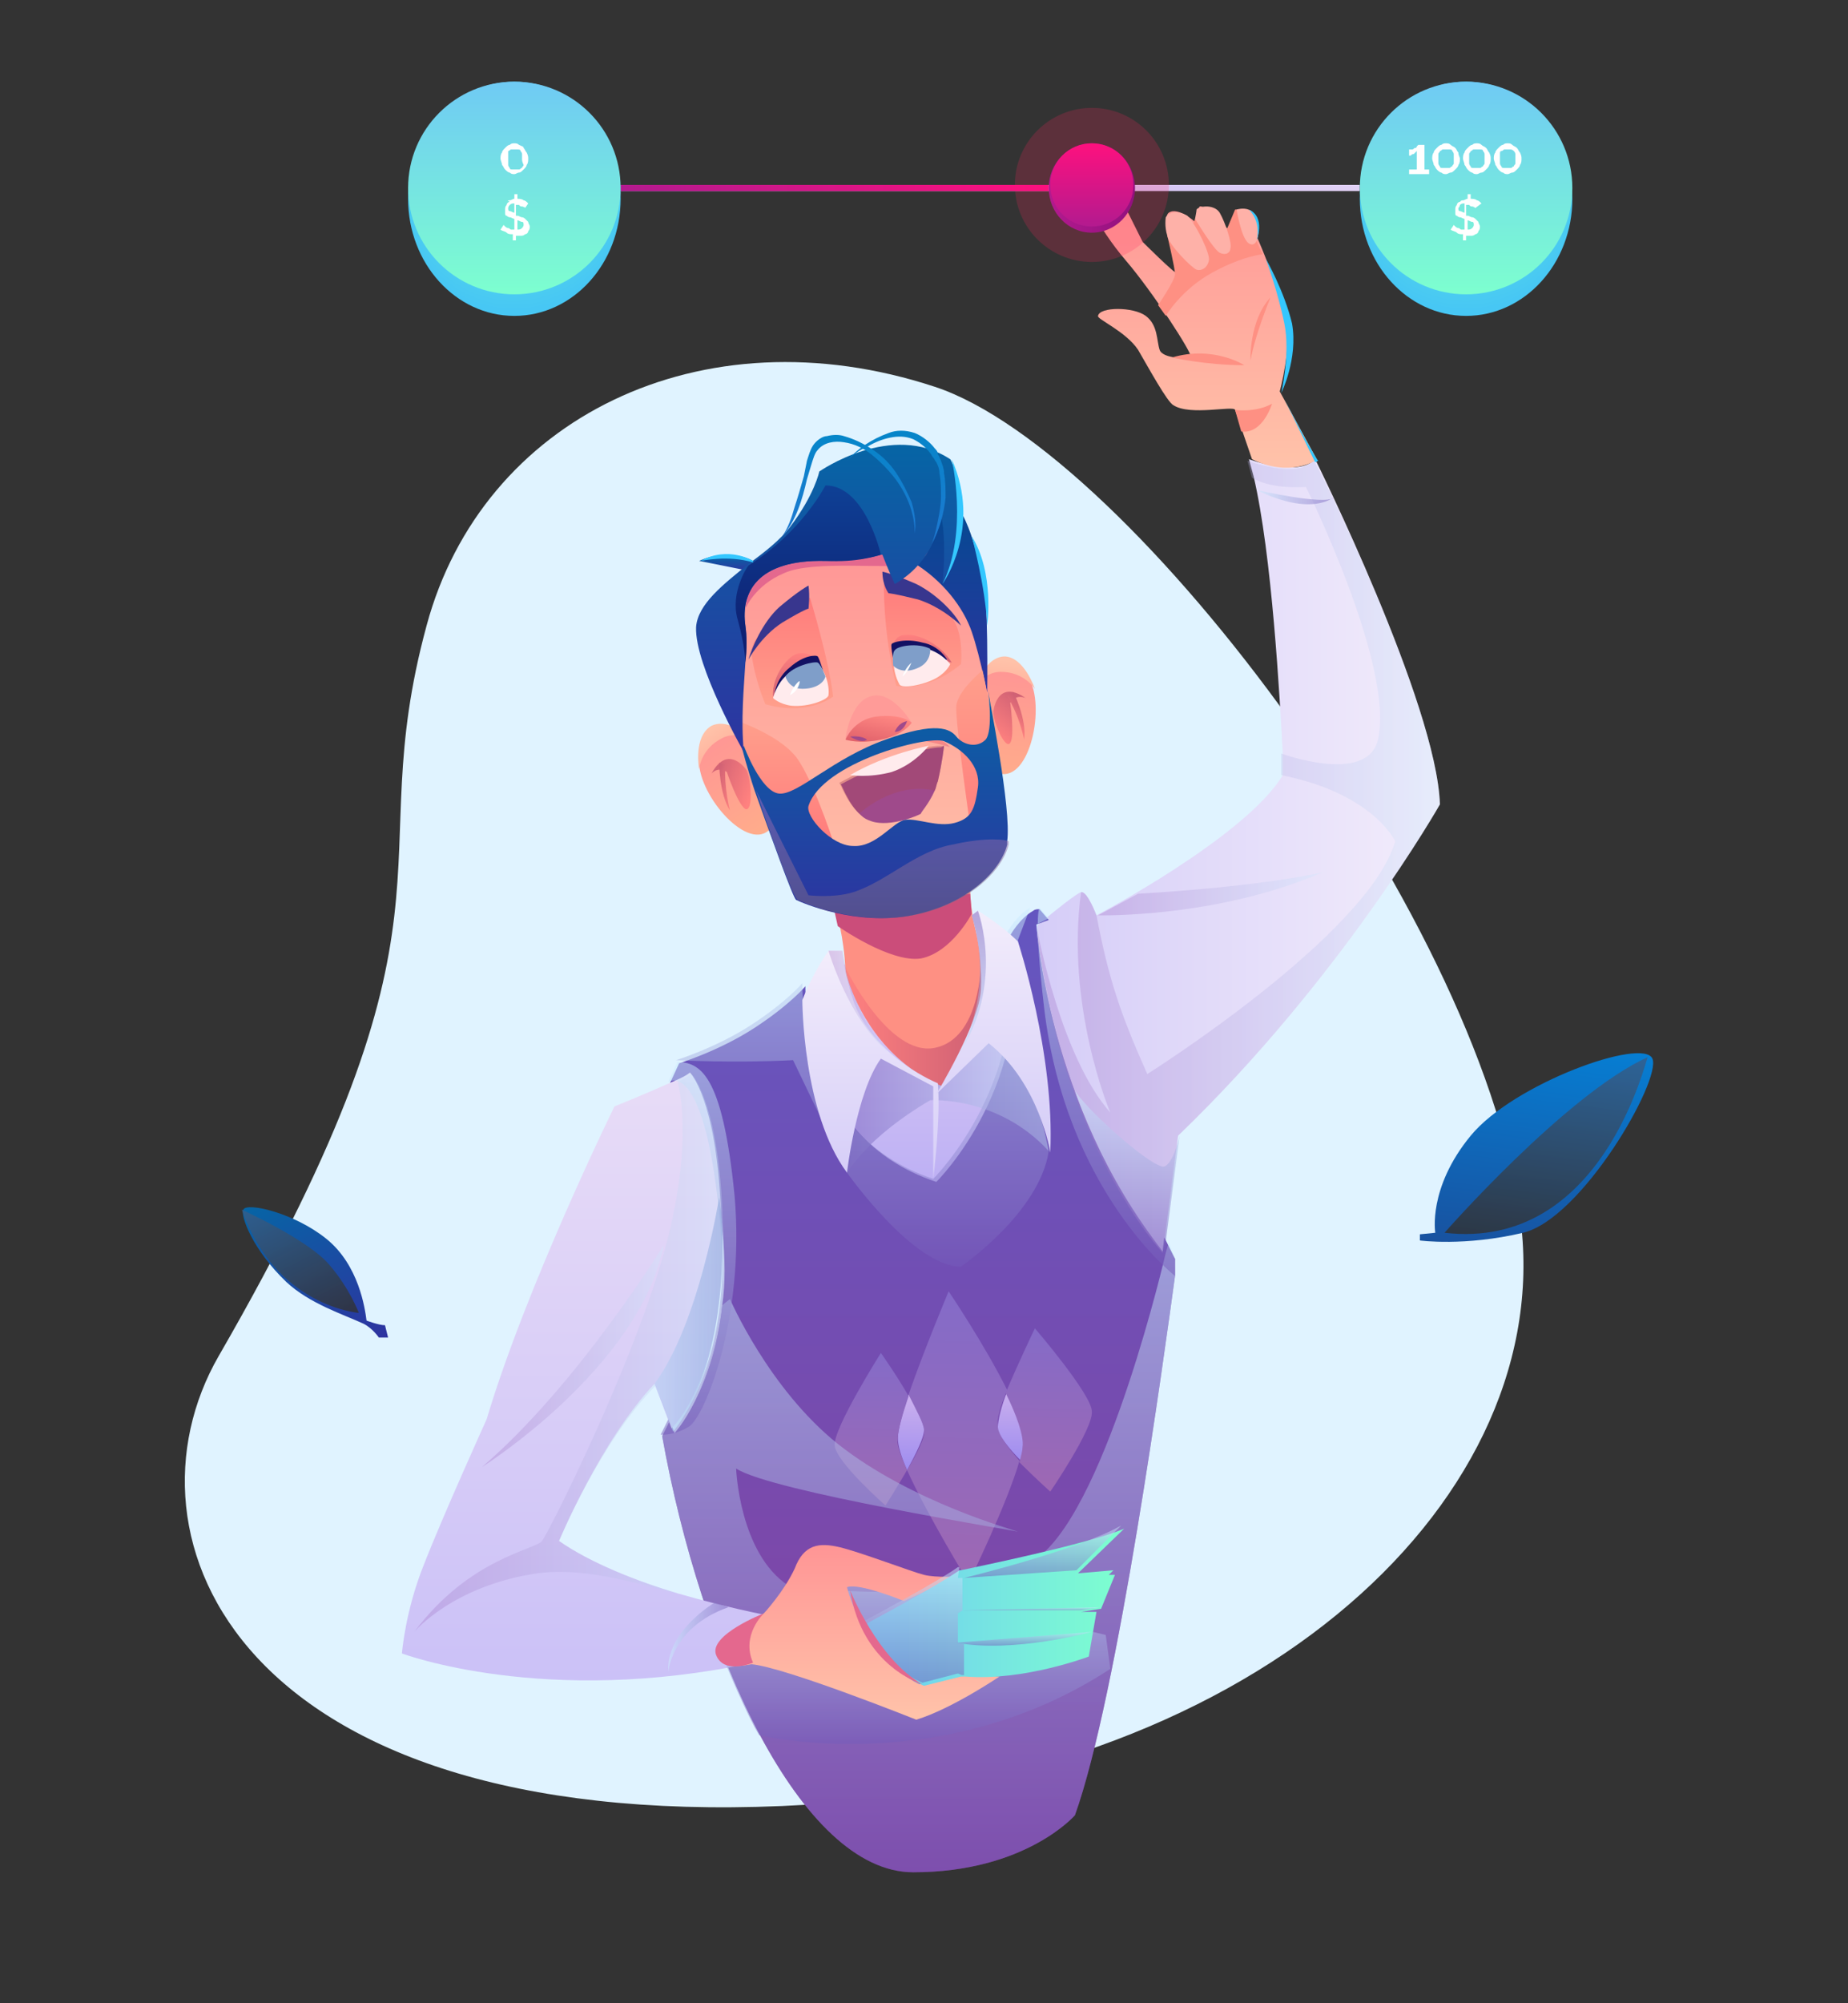 <?xml version="1.0" encoding="utf-8"?>
<!-- Generator: Adobe Illustrator 24.1.2, SVG Export Plug-In . SVG Version: 6.00 Build 0)  -->
<svg version="1.1" id="Слой_1" xmlns="http://www.w3.org/2000/svg" xmlns:xlink="http://www.w3.org/1999/xlink" x="0px" y="0px"
	 viewBox="0 0 120 130" style="enable-background:new 0 0 120 130;" xml:space="preserve">
<rect x="0" y="0" width="120" height="130" fill="#333333" stroke="none"/>
<style type="text/css">
	.st0{fill:#E0F3FF;}
	.st1{fill:url(#SVGID_1_);}
	.st2{fill:url(#SVGID_2_);}
	.st3{fill:url(#SVGID_3_);}
	.st4{fill:url(#SVGID_4_);}
	.st5{fill:url(#SVGID_5_);}
	.st6{fill:url(#SVGID_6_);}
	.st7{fill:url(#SVGID_7_);}
	.st8{fill:url(#SVGID_8_);}
	.st9{opacity:0.82;fill:url(#SVGID_9_);enable-background:new    ;}
	.st10{fill:url(#SVGID_10_);}
	.st11{opacity:0.82;fill:url(#SVGID_11_);enable-background:new    ;}
	.st12{fill:url(#SVGID_12_);}
	.st13{fill:url(#SVGID_13_);}
	.st14{fill:url(#SVGID_14_);}
	.st15{fill:url(#SVGID_15_);}
	.st16{fill:#FE9083;}
	.st17{fill:url(#SVGID_16_);}
	.st18{fill:url(#SVGID_17_);}
	.st19{fill:url(#SVGID_18_);}
	.st20{fill:url(#SVGID_19_);}
	.st21{fill:url(#SVGID_20_);}
	.st22{fill:url(#SVGID_21_);}
	.st23{fill:url(#SVGID_22_);}
	.st24{fill:url(#SVGID_23_);}
	.st25{opacity:0.5;fill:url(#SVGID_24_);enable-background:new    ;}
	.st26{fill:url(#SVGID_25_);}
	.st27{fill:url(#SVGID_26_);}
	.st28{fill:url(#SVGID_27_);}
	.st29{fill:url(#SVGID_28_);}
	.st30{fill:url(#SVGID_29_);}
	.st31{fill:#38368E;}
	.st32{fill:url(#SVGID_30_);}
	.st33{fill:url(#SVGID_31_);}
	.st34{fill:#131163;}
	.st35{fill:url(#SVGID_32_);}
	.st36{fill:#FFEBED;}
	.st37{fill:url(#SVGID_33_);}
	.st38{fill:#7F9EC9;}
	.st39{fill:#CB4D7A;}
	.st40{fill:#E4688E;}
	.st41{fill:#FF9B98;}
	.st42{fill:url(#SVGID_34_);}
	.st43{fill:#9F4A8B;}
	.st44{fill:url(#SVGID_35_);}
	.st45{opacity:0.39;fill:#A8485B;enable-background:new    ;}
	.st46{fill:url(#SVGID_36_);}
	.st47{opacity:0.5;fill:url(#SVGID_37_);enable-background:new    ;}
	.st48{opacity:0.5;fill:url(#SVGID_38_);enable-background:new    ;}
	.st49{opacity:0.5;fill:url(#SVGID_39_);enable-background:new    ;}
	.st50{fill:url(#SVGID_40_);}
	.st51{fill:url(#SVGID_41_);}
	.st52{opacity:0.5;fill:url(#SVGID_42_);enable-background:new    ;}
	.st53{fill:url(#SVGID_43_);}
	.st54{fill:url(#SVGID_44_);}
	.st55{opacity:0.5;fill:url(#SVGID_45_);enable-background:new    ;}
	.st56{opacity:0.5;fill:url(#SVGID_46_);enable-background:new    ;}
	.st57{fill:url(#SVGID_47_);}
	.st58{fill:url(#SVGID_48_);}
	.st59{opacity:0.5;fill:url(#SVGID_49_);enable-background:new    ;}
	.st60{opacity:0.5;fill:url(#SVGID_50_);enable-background:new    ;}
	.st61{opacity:0.5;fill:url(#SVGID_51_);enable-background:new    ;}
	.st62{opacity:0.5;fill:url(#SVGID_52_);enable-background:new    ;}
	.st63{opacity:0.5;fill:url(#SVGID_53_);enable-background:new    ;}
	.st64{opacity:0.3;fill:url(#SVGID_54_);enable-background:new    ;}
	.st65{opacity:0.3;fill:url(#SVGID_55_);enable-background:new    ;}
	.st66{opacity:0.3;fill:url(#SVGID_56_);enable-background:new    ;}
	.st67{opacity:0.3;fill:url(#SVGID_57_);enable-background:new    ;}
	.st68{opacity:0.5;fill:url(#SVGID_58_);enable-background:new    ;}
	.st69{opacity:0.5;fill:url(#SVGID_59_);enable-background:new    ;}
	.st70{opacity:0.3;fill:url(#SVGID_60_);enable-background:new    ;}
	.st71{opacity:0.5;fill:url(#SVGID_61_);enable-background:new    ;}
	.st72{fill:#FEB1A8;}
	.st73{fill:url(#SVGID_62_);}
	.st74{opacity:0.2;fill:#FF275E;enable-background:new    ;}
	.st75{fill:url(#SVGID_63_);}
	.st76{fill:url(#SVGID_64_);}
	.st77{fill:url(#SVGID_65_);}
	.st78{fill:url(#SVGID_66_);}
	.st79{fill:url(#SVGID_67_);}
	.st80{fill:#FFFFFF;}
	.st81{fill:url(#SVGID_68_);}
	.st82{fill:url(#SVGID_69_);}
	.st83{fill:url(#SVGID_70_);}
	.st84{fill:url(#SVGID_71_);}
	.st85{fill:#34C7FF;}
	.st86{opacity:0.5;fill:url(#SVGID_72_);enable-background:new    ;}
</style>
<g>
	<g>
		<g>
			<path class="st0" d="M27.7,40.6c3.6-13.4,17.8-20.5,33-15.5c12.8,4.2,36.1,35.4,38.1,54.6c1.9,18.2-17.9,36.2-48,37.5
				C15.5,118.7,7.4,99.8,14.2,88C31,58.9,23.3,56.8,27.7,40.6z"/>
		</g>
		
			<linearGradient id="SVGID_1_" gradientUnits="userSpaceOnUse" x1="47.15" y1="94.893" x2="47.15" y2="95.957" gradientTransform="matrix(1 0 0 -1 0 132)">
			<stop  offset="0" style="stop-color:#2E33A0"/>
			<stop  offset="1" style="stop-color:#0665A5"/>
		</linearGradient>
		<path class="st1" d="M48.9,36.4c0,0-1.5-0.9-3.5,0l3.5,0.7V36.4z"/>
		
			<linearGradient id="SVGID_2_" gradientUnits="userSpaceOnUse" x1="60.617" y1="53.251" x2="60.617" y2="71.329" gradientTransform="matrix(1 0 0 -1 0 132)">
			<stop  offset="0" style="stop-color:#B9ACF4"/>
			<stop  offset="1" style="stop-color:#E1D1F5"/>
		</linearGradient>
		<path class="st2" d="M54.2,70.5c0,0,2.9,8.3,7.2,8.2c4.3-0.1,5.9-10.1,5.9-10.1l-1.9-7.4l-1.7-0.6l-9.3,2.1
			C54.4,62.8,53.5,64.4,54.2,70.5z"/>
		<g>
			
				<linearGradient id="SVGID_3_" gradientUnits="userSpaceOnUse" x1="458.86" y1="33.703" x2="458.86" y2="40.388" gradientTransform="matrix(-1.204 -0.142 0.128 -1.085 612.868 152.134)">
				<stop  offset="1.598750e-02" style="stop-color:#FFAC8B"/>
				<stop  offset="1" style="stop-color:#FF9595"/>
			</linearGradient>
			<path class="st3" d="M63.5,43.9c0,0,1.9-2.3,3.3,0.1c1.1,1.8,0.1,6.7-1.9,6.2C63.1,49.8,62.4,45.6,63.5,43.9z"/>
			
				<linearGradient id="SVGID_4_" gradientUnits="userSpaceOnUse" x1="459.303" y1="36.218" x2="457.635" y2="38.262" gradientTransform="matrix(-1.204 -0.142 0.128 -1.085 612.868 152.134)">
				<stop  offset="0" style="stop-color:#FF817F"/>
				<stop  offset="1" style="stop-color:#CF6074"/>
			</linearGradient>
			<path class="st4" d="M64.5,46.2c0,0,0.2-2.2,2.1-0.9c0,0-0.6-0.3-1,0.3c0,0,0.3,2.2,0,2.6C65.3,48.7,64.5,46.9,64.5,46.2z"/>
			
				<linearGradient id="SVGID_5_" gradientUnits="userSpaceOnUse" x1="458.931" y1="37.833" x2="458.931" y2="40.66" gradientTransform="matrix(-1.204 -0.142 0.128 -1.085 612.868 152.134)">
				<stop  offset="0" style="stop-color:#FFA795"/>
				<stop  offset="0.984" style="stop-color:#FFC2A9"/>
			</linearGradient>
			<path class="st5" d="M67.2,44.7c0,0-0.7-1.1-2.2-1.1c-1.6,0-1.9,1.9-1.9,1.9s0.5-2.8,2.1-2.9C66.5,42.6,67.2,44.7,67.2,44.7z"/>
			
				<linearGradient id="SVGID_6_" gradientUnits="userSpaceOnUse" x1="-153.959" y1="58.146" x2="-155.006" y2="59.428" gradientTransform="matrix(-0.995 -0.101 0.101 -0.995 -93.498 89.364)">
				<stop  offset="0" style="stop-color:#FF817F"/>
				<stop  offset="1" style="stop-color:#CF6074"/>
			</linearGradient>
			<path class="st6" d="M65.8,44.9c0,0,0.9,1.8,0.7,3.1c0,0-0.3-1.6-1.1-2.8L65.8,44.9z"/>
		</g>
		
			<linearGradient id="SVGID_7_" gradientUnits="userSpaceOnUse" x1="59.806" y1="87.078" x2="59.806" y2="100.244" gradientTransform="matrix(1 0 0 -1 0 132)">
			<stop  offset="0" style="stop-color:#2E33A0"/>
			<stop  offset="1" style="stop-color:#004C90"/>
		</linearGradient>
		<path class="st7" d="M64.1,44.9c0,0,0.1-6.4-0.3-7.6c-0.4-1.2-1-5.1-3.1-5.5c-2.2-0.4-5.2,2.9-5.2,2.9v0.5L64.1,44.9z"/>
		<g>
			
				<linearGradient id="SVGID_8_" gradientUnits="userSpaceOnUse" x1="-174.704" y1="37.992" x2="-174.704" y2="49.614" gradientTransform="matrix(0.893 -0.45 -0.45 -0.893 196.098 43.04)">
				<stop  offset="0" style="stop-color:#2E33A0"/>
				<stop  offset="1" style="stop-color:#0665A5"/>
			</linearGradient>
			<path class="st8" d="M24.6,86.8c0,0-0.4-0.6-1-0.9c-1.3-0.6-3.5-1.3-5-2.7c-2.2-2.1-3-4.3-2.8-4.7c0.2-0.5,3.3,0.2,5.4,1.9
				c2.1,1.7,2.5,4.5,2.6,5.3c0,0,0.8,0.3,1.2,0.3l0.2,0.8L24.6,86.8z"/>
			
				<linearGradient id="SVGID_9_" gradientUnits="userSpaceOnUse" x1="-175.202" y1="40.215" x2="-175.202" y2="49.577" gradientTransform="matrix(0.893 -0.45 -0.45 -0.893 196.098 43.04)">
				<stop  offset="0" style="stop-color:#313131"/>
				<stop  offset="1" style="stop-color:#365E8B"/>
			</linearGradient>
			<path class="st9" d="M15.7,78.5c0,0,4.4,2,5.7,3.6c1.3,1.5,1.9,3.1,1.9,3.1S17.9,84.8,15.7,78.5z"/>
		</g>
		<g>
			
				<linearGradient id="SVGID_10_" gradientUnits="userSpaceOnUse" x1="249.571" y1="-20.937" x2="249.571" y2="-7.037" gradientTransform="matrix(0.992 0.127 0.127 -0.992 -145.978 28.823)">
				<stop  offset="0" style="stop-color:#1852A0"/>
				<stop  offset="1" style="stop-color:#067ED3"/>
			</linearGradient>
			<path class="st10" d="M92.2,80.5c0,0,2.9,0.4,6.7-0.5c3.8-0.9,9-9.9,8.4-11.3s-9,1.6-11.8,5S93.2,80,93.2,80l-1,0.1L92.2,80.5z"
				/>
			
				<linearGradient id="SVGID_11_" gradientUnits="userSpaceOnUse" x1="250.154" y1="-20.269" x2="250.154" y2="-7.282" gradientTransform="matrix(0.992 0.127 0.127 -0.992 -145.978 28.823)">
				<stop  offset="0" style="stop-color:#313131"/>
				<stop  offset="1" style="stop-color:#365E8B"/>
			</linearGradient>
			<path class="st11" d="M93.8,80c0,0,7.9-9,13.2-11.4C106.9,68.6,104.1,81.2,93.8,80z"/>
		</g>
		<g>
			
				<linearGradient id="SVGID_12_" gradientUnits="userSpaceOnUse" x1="439.121" y1="43.222" x2="439.121" y2="49.906" gradientTransform="matrix(1.008 -0.673 -0.607 -0.909 -366.493 388.668)">
				<stop  offset="1.598750e-02" style="stop-color:#FFAC8B"/>
				<stop  offset="1" style="stop-color:#FF9595"/>
			</linearGradient>
			<path class="st12" d="M48.3,47.6c0,0-2.7-1.2-2.9,1.6c-0.2,2.2,3,6,4.5,4.7C51.3,52.6,50.1,48.6,48.3,47.6z"/>
			
				<linearGradient id="SVGID_13_" gradientUnits="userSpaceOnUse" x1="439.558" y1="45.71" x2="437.889" y2="47.755" gradientTransform="matrix(1.008 -0.673 -0.607 -0.909 -366.493 388.668)">
				<stop  offset="0" style="stop-color:#FF817F"/>
				<stop  offset="1" style="stop-color:#CF6074"/>
			</linearGradient>
			<path class="st13" d="M48.5,50c0,0-1.2-1.8-2.3,0.2c0,0,0.4-0.5,1-0.1c0,0,0.7,2.1,1.2,2.4C48.9,52.7,48.8,50.7,48.5,50z"/>
			
				<linearGradient id="SVGID_14_" gradientUnits="userSpaceOnUse" x1="439.27" y1="47.353" x2="439.27" y2="50.179" gradientTransform="matrix(1.008 -0.673 -0.607 -0.909 -366.493 388.668)">
				<stop  offset="0" style="stop-color:#FFA795"/>
				<stop  offset="0.984" style="stop-color:#FFC2A9"/>
			</linearGradient>
			<path class="st14" d="M45.4,49.9c0,0,0.1-1.3,1.5-2s2.5,0.8,2.5,0.8s-1.7-2.3-3.2-1.6C45,47.8,45.4,49.9,45.4,49.9z"/>
			
				<linearGradient id="SVGID_15_" gradientUnits="userSpaceOnUse" x1="-178.477" y1="68.237" x2="-179.523" y2="69.519" gradientTransform="matrix(0.841 -0.541 -0.541 -0.841 234.906 12.099)">
				<stop  offset="0" style="stop-color:#FF817F"/>
				<stop  offset="1" style="stop-color:#CF6074"/>
			</linearGradient>
			<path class="st15" d="M46.7,49.5c0,0,0,2,0.7,3.1c0,0-0.4-1.5-0.3-3L46.7,49.5z"/>
		</g>
		<path class="st16" d="M64.1,63.6c0,4.3-2.9,6.9-2.9,6.9c-4-1.7-5.6-5.3-6.1-6.8c-0.2-0.5-0.2-0.7-0.2-0.7
			c-0.1-2.3-0.6-3.8-0.6-3.8l8.7-2c-0.1,2.9,1.1,5.3,1.1,5.3C64.1,62.9,64.1,63.2,64.1,63.6z"/>
		
			<linearGradient id="SVGID_16_" gradientUnits="userSpaceOnUse" x1="56.303" y1="72.612" x2="56.303" y2="96.866" gradientTransform="matrix(1 0 0 -1 0 132)">
			<stop  offset="1.598750e-02" style="stop-color:#FFC2A9"/>
			<stop  offset="1" style="stop-color:#FF9595"/>
		</linearGradient>
		<path class="st17" d="M52,35.5c-4.7,1.3-4.8,7.6-4.5,10s3.1,11.2,4.5,12.7s5.3,1.3,7.2,0.9c1.9-0.5,5.6-2.8,5.9-4.1
			c0.5-2.2-0.9-10.8-2-14C62,37.8,57.7,34,52,35.5z"/>
		
			<linearGradient id="SVGID_17_" gradientUnits="userSpaceOnUse" x1="67.347" y1="76.45" x2="93.547" y2="76.45" gradientTransform="matrix(1 0 0 -1 0 132)">
			<stop  offset="0" style="stop-color:#D5CDF8"/>
			<stop  offset="1" style="stop-color:#F3EDFB"/>
		</linearGradient>
		<path class="st18" d="M93.5,52.2c0,0-6.4,11.3-17,21.5l-1,7.6c0,0-6.5-6.9-8.2-21.2l0,0c0,0,2.5-2.1,2.9-2.2c0.4-0.1,1,1.5,1,1.5
			s9.7-5.1,12.1-9.1v-0.5v-0.3v-0.6c-0.2-3.6-0.7-12.9-1.9-18l0,0c-0.1-0.4-0.2-0.7-0.3-1.1c0,0,3.2,1.2,4.3,0
			C85.4,29.8,93.3,45.7,93.5,52.2z"/>
		
			<linearGradient id="SVGID_18_" gradientUnits="userSpaceOnUse" x1="59.65" y1="10.585" x2="59.65" y2="73.184" gradientTransform="matrix(1 0 0 -1 0 132)">
			<stop  offset="0" style="stop-color:#8642A0"/>
			<stop  offset="1" style="stop-color:#6456C0"/>
		</linearGradient>
		<path class="st19" d="M76.3,81.7v0.2V82v0.3v0.2v0.3c-0.7,5.1-3.7,27.2-6.5,35c0,0-3.2,3.7-10.5,3.7S45.5,107.2,43,93.2l0.5-1
			l0.3,0.8c0,0,2.5-2.7,3.1-8.3l0,0c0.2-1.4,0.2-3,0-4.8c-0.8-9.3-2.6-10-3.4-9.6l0.6-1.3c0,0,2.6-0.8,4.9-2.3
			c2.3-1.5,3.3-2.7,3.3-2.7s-0.3,9.8,8.5,12.7c0,0,6.6-6.5,4.8-16c0,0,0.6-1.1,1.5-1.6c0.1-0.1,0.3-0.1,0.4-0.1l0.6,0.7L67.3,60
			c0,0,0.7,11.7,8.2,21.2l0.1-0.9l0.1,0.2L76.3,81.7z"/>
		<g>
			
				<linearGradient id="SVGID_19_" gradientUnits="userSpaceOnUse" x1="70.458" y1="31.475" x2="70.458" y2="50.28" gradientTransform="matrix(1 2.560000e-02 2.560000e-02 -1 -8.9 132.376)">
				<stop  offset="0" style="stop-color:#9E68B3"/>
				<stop  offset="1" style="stop-color:#846BC8"/>
			</linearGradient>
			<path class="st20" d="M66.2,94.8c-0.8,2.8-3.3,7.9-3.3,7.9s-2.7-4.4-4-7.3l0,0c0.6-1,1.2-2.1,1.1-2.6c0-0.4-0.5-1.3-1-2.3
				c1-2.9,2.6-6.7,2.6-6.7s2.3,3.4,3.8,6.4c-0.4,1-0.7,1.9-0.6,2.3C64.8,93.1,65.5,94,66.2,94.8z"/>
			
				<linearGradient id="SVGID_20_" gradientUnits="userSpaceOnUse" x1="73.525" y1="39.488" x2="73.525" y2="44.022" gradientTransform="matrix(1 2.560000e-02 2.560000e-02 -1 -8.9 132.376)">
				<stop  offset="0" style="stop-color:#9E8CEF"/>
				<stop  offset="1" style="stop-color:#CCB1EE"/>
			</linearGradient>
			<path class="st21" d="M66.5,93.8c0,0.3-0.1,0.6-0.2,1c-0.8-0.8-1.5-1.7-1.5-2.2c0-0.4,0.2-1.3,0.6-2.3
				C66.1,91.7,66.6,93,66.5,93.8z"/>
			
				<linearGradient id="SVGID_21_" gradientUnits="userSpaceOnUse" x1="75.916" y1="37.595" x2="75.916" y2="48.273" gradientTransform="matrix(1 2.560000e-02 2.560000e-02 -1 -8.9 132.376)">
				<stop  offset="0" style="stop-color:#9E68B3"/>
				<stop  offset="1" style="stop-color:#846BC8"/>
			</linearGradient>
			<path class="st22" d="M70.9,91.6c0.1,1.1-2.7,5.2-2.7,5.2s-1-0.9-2-1.9c0.1-0.4,0.2-0.8,0.2-1c0.1-0.7-0.4-2.1-1.1-3.5
				c0.8-1.9,1.9-4.2,1.9-4.2S70.9,90.5,70.9,91.6z"/>
			
				<linearGradient id="SVGID_22_" gradientUnits="userSpaceOnUse" x1="67.019" y1="38.721" x2="67.019" y2="43.548" gradientTransform="matrix(1 2.560000e-02 2.560000e-02 -1 -8.9 132.376)">
				<stop  offset="0" style="stop-color:#9E8CEF"/>
				<stop  offset="1" style="stop-color:#CCB1EE"/>
			</linearGradient>
			<path class="st23" d="M60,92.8c0,0.5-0.5,1.5-1.1,2.6c-0.4-0.9-0.6-1.6-0.6-2.1s0.3-1.6,0.7-2.8C59.5,91.5,60,92.4,60,92.8z"/>
			
				<linearGradient id="SVGID_23_" gradientUnits="userSpaceOnUse" x1="64.458" y1="36.42" x2="64.458" y2="46.309" gradientTransform="matrix(1 2.560000e-02 2.560000e-02 -1 -8.9 132.376)">
				<stop  offset="0" style="stop-color:#9E68B3"/>
				<stop  offset="1" style="stop-color:#846BC8"/>
			</linearGradient>
			<path class="st24" d="M58.9,95.4L58.9,95.4c-0.7,1.2-1.4,2.3-1.4,2.3s-3.2-2.8-3.3-3.9s3-6,3-6s1,1.4,1.8,2.8
				c-0.4,1.2-0.7,2.2-0.7,2.8C58.2,93.7,58.5,94.5,58.9,95.4z"/>
		</g>
		
			<linearGradient id="SVGID_24_" gradientUnits="userSpaceOnUse" x1="59.65" y1="10.585" x2="59.65" y2="51.427" gradientTransform="matrix(1 0 0 -1 0 132)">
			<stop  offset="0" style="stop-color:#755CBB"/>
			<stop  offset="1" style="stop-color:#CCEDFF"/>
		</linearGradient>
		<path class="st25" d="M76.3,81.7v0.2V82v0.3v0.2v0.3c-0.7,5.1-3.7,27.2-6.5,35c0,0-3.2,3.7-10.5,3.7S45.5,107.2,43,93.2l0.5-1
			l0.3,0.8c0,0,2.5-2.7,3.1-8.3l0,0l0.5-0.4c0,0,2.5,5.8,7,9.4c4.8,3.8,11.5,5.6,11.7,5.7c-0.3-0.1-16-2.6-18.3-4.1
			c0,0,0.2,5.5,3.4,7.6c0,0,11.8,1.7,16.3-1.9s8.2-19.7,8.2-19.7l0.2-0.7L76.3,81.7z"/>
		
			<linearGradient id="SVGID_25_" gradientUnits="userSpaceOnUse" x1="59.912" y1="87.433" x2="59.912" y2="94.167" gradientTransform="matrix(1 0 0 -1 0 132)">
			<stop  offset="1.598750e-02" style="stop-color:#FF9E8B"/>
			<stop  offset="1" style="stop-color:#FF7C7C"/>
		</linearGradient>
		<path class="st26" d="M57.4,37.8c0,0-0.1,3.1,0.8,6.7c0,0,1.9,0.5,4.2-1.4c0,0,0.2-1.8-0.5-2.9C61.1,39.1,57.4,37.8,57.4,37.8z"/>
		
			<linearGradient id="SVGID_26_" gradientUnits="userSpaceOnUse" x1="37.9" y1="22.95" x2="37.9" y2="62.4" gradientTransform="matrix(1 0 0 -1 0 132)">
			<stop  offset="0" style="stop-color:#CBC1F7"/>
			<stop  offset="1" style="stop-color:#E8DCF7"/>
		</linearGradient>
		<path class="st27" d="M48.9,107.9c-13.5,2.9-22.8-0.6-22.8-0.6s0.2-2.7,1.4-5.7c1.2-3.1,4.1-9.5,4.1-9.5
			c2.6-8.7,8.3-20.3,8.3-20.3c2-0.8,3.3-1.4,4-1.7c0.7-0.3,0.9-0.5,0.9-0.5s1.7,1.7,2,8.8c0,0.7,0.1,1.5,0.1,2.4
			c0,8.9-3.3,11.9-3.3,11.9l-1.1-2.9C39,93.5,36.3,100,36.3,100c2,1.4,5,2.6,7.7,3.4c3.1,0.9,5.7,1.4,5.7,1.4s-2.6,1.7-2.7,2.5
			C46.8,108.1,48.9,107.9,48.9,107.9z"/>
		
			<linearGradient id="SVGID_27_" gradientUnits="userSpaceOnUse" x1="51.449" y1="86.071" x2="51.449" y2="93.231" gradientTransform="matrix(1 0 0 -1 0 132)">
			<stop  offset="1.598750e-02" style="stop-color:#FF9E8B"/>
			<stop  offset="1" style="stop-color:#FF7C7C"/>
		</linearGradient>
		<path class="st28" d="M52.6,38.8c0,0,1.2,3.9,1.5,6.4c0,0-1.6,1.3-4.4,0.5c0,0-0.7-1.6-0.9-3.3C48.7,40.7,52.6,38.8,52.6,38.8z"/>
		
			<linearGradient id="SVGID_28_" gradientUnits="userSpaceOnUse" x1="51.597" y1="86.838" x2="51.597" y2="89.595" gradientTransform="matrix(1 0 0 -1 0 132)">
			<stop  offset="0" style="stop-color:#CF6074"/>
			<stop  offset="1" style="stop-color:#FF817F"/>
		</linearGradient>
		<path class="st29" d="M53,42.8c0,0-0.4-0.5-1.1-0.4c-0.6,0-1.8,1.4-1.7,2.8C50.3,45.2,52.9,43.9,53,42.8z"/>
		
			<linearGradient id="SVGID_29_" gradientUnits="userSpaceOnUse" x1="77.851" y1="101.644" x2="77.851" y2="120.315" gradientTransform="matrix(1 0 0 -1 0 132)">
			<stop  offset="1.598750e-02" style="stop-color:#FFC2A9"/>
			<stop  offset="1" style="stop-color:#FF9595"/>
		</linearGradient>
		<path class="st30" d="M81.3,29.8c0,0-1-2.9-1.1-3.2c-0.1-0.3-2.9,0.4-4-0.3c-0.4-0.2-1.6-2.4-2.3-3.6c-0.8-1.2-2.7-2-2.6-2.2
			c0.1-0.6,2.3-0.6,3.1,0c0.8,0.6,0.7,1.6,0.9,2.2c0.2,0.6,1.9,0.6,2,0.4s-2.4-4.1-4.2-6.2s-3.3-5-2.8-5.3s2.1,0.7,2.8,1.9
			c0.5,1,1.1,2.2,1.1,2.2s2.1,2.1,2.2,2s-1.1-3.5-0.5-3.9s1.7,0.6,1.7,0.6s0.2-0.9,0.3-1c0.2-0.1,1.4,0.7,1.8,1.5c0,0,0.5-1.6,1-1.2
			c0.6,0.5,2.4,5.2,2.8,7s-0.4,4.7-0.4,4.7l2.4,4.4C85.5,29.9,83.7,31,81.3,29.8z"/>
		<path class="st31" d="M48.6,42.8c0,0,0.8-1.5,2.2-2.4c1.5-0.9,1.7-0.9,1.7-0.9s0.1-0.8,0-1.5c0,0-0.6,0.3-1.9,1.4
			C49.5,40.4,48.8,42.1,48.6,42.8z"/>
		<path class="st31" d="M62.4,40.6c0,0-1.2-1.2-2.8-1.7c-1.6-0.4-1.9-0.4-1.9-0.4s-0.4-0.5-0.4-1.4c0,0,0.6,0.1,2.2,0.8
			C60.9,38.6,62.1,39.9,62.4,40.6z"/>
		
			<linearGradient id="SVGID_30_" gradientUnits="userSpaceOnUse" x1="51.113" y1="77.427" x2="51.113" y2="85.127" gradientTransform="matrix(1 0 0 -1 0 132)">
			<stop  offset="0" style="stop-color:#FF7C7C"/>
			<stop  offset="0.984" style="stop-color:#FF9E8B"/>
		</linearGradient>
		<path class="st32" d="M48.2,46.9c0,0,2.2,0.8,3.3,2c1.1,1.1,2.6,5.7,2.6,5.7s-3.2-2.1-4.8-4.1C47.7,48.6,48.2,46.9,48.2,46.9z"/>
		
			<linearGradient id="SVGID_31_" gradientUnits="userSpaceOnUse" x1="63.315" y1="77.731" x2="63.315" y2="88.453" gradientTransform="matrix(1 0 0 -1 0 132)">
			<stop  offset="0" style="stop-color:#FF7C7C"/>
			<stop  offset="0.984" style="stop-color:#FF9E8B"/>
		</linearGradient>
		<path class="st33" d="M63.8,43.5c0,0-1.6,1.3-1.7,2.3c-0.1,1,1,8.5,1,8.5s1.7-3.8,1.4-6.5C64.2,45.1,63.8,43.5,63.8,43.5z"/>
		<path class="st34" d="M50.3,45c0,0,0.1-1,1-1.7c0.9-0.8,1.7-0.8,1.8-0.7s0.5,1.4,0.5,1.4L50.3,45z"/>
		
			<linearGradient id="SVGID_32_" gradientUnits="userSpaceOnUse" x1="60.903" y1="83.466" x2="60.903" y2="84.038" gradientTransform="matrix(1 0 0 -1 0 132)">
			<stop  offset="0" style="stop-color:#E8868D"/>
			<stop  offset="1" style="stop-color:#FF8883"/>
		</linearGradient>
		<path class="st35" d="M60.1,48.1c0,0,0.7-0.6,1.6,0.4C61.8,48.5,60.7,48.2,60.1,48.1z"/>
		<path class="st36" d="M53.8,45.1c0,0.3-1.3,0.8-2.4,0.7c-0.8-0.1-1.2-0.5-1.2-0.5s0.2-0.9,0.9-1.5c0.7-0.7,1.8-0.7,2-0.7
			S53.9,44.2,53.8,45.1z"/>
		
			<linearGradient id="SVGID_33_" gradientUnits="userSpaceOnUse" x1="59.9" y1="88.95" x2="59.9" y2="90.789" gradientTransform="matrix(1 0 0 -1 0 132)">
			<stop  offset="0" style="stop-color:#CF6074"/>
			<stop  offset="1" style="stop-color:#FF817F"/>
		</linearGradient>
		<path class="st37" d="M58,41.9c0,0,0.1-0.7,0.8-0.7c0.8-0.1,2.3,0.6,3,1.8L58,41.9z"/>
		<path class="st38" d="M51,43.9c0,0,0.2,0.8,1.1,0.8c0.9,0,1.4-0.4,1.5-0.8c0,0-0.3-0.8-0.5-0.9C52.9,42.9,51.5,43.2,51,43.9z"/>
		<path class="st39" d="M54.2,59.2l0.2,0.9c0,0,3.4,2.4,5.4,2.1c2-0.4,3.3-2.9,3.3-2.9L63,58L54.2,59.2z"/>
		<path class="st34" d="M61.5,42.8c0,0-0.5-0.9-1.6-1.1c-1.1-0.3-2,0-2,0.1c-0.1,0.1,0.2,1.5,0.2,1.5L61.5,42.8z"/>
		<path class="st40" d="M48.4,39.5c0,0,0.6-1.5,2.5-2.3c1.9-0.9,7.2-0.2,8.4-0.6c1.1-0.4,1-1.2,1-1.2l-5.4-0.5l-6,1.6L48.4,39.5z"/>
		<path class="st36" d="M58.4,44.4c0.1,0.3,1.5,0.1,2.4-0.4c0.7-0.4,0.9-0.9,0.9-0.9s-0.5-0.7-1.5-1c-0.9-0.3-2,0.1-2.1,0.2
			C58,42.4,57.9,43.5,58.4,44.4z"/>
		<path class="st41" d="M54.9,47.9c0,0,0.3-2.3,1.6-2.7c1.4-0.5,2.7,1.7,2.7,1.7L54.9,47.9z"/>
		<path class="st38" d="M60.4,42.1c0,0,0.1,0.8-0.7,1.2s-1.4,0.2-1.7-0.1c0,0-0.1-0.8,0.1-1C58.3,41.9,59.6,41.7,60.4,42.1z"/>
		
			<linearGradient id="SVGID_34_" gradientUnits="userSpaceOnUse" x1="56.869" y1="83.61" x2="57.272" y2="85.706" gradientTransform="matrix(1 0 0 -1 0 132)">
			<stop  offset="0" style="stop-color:#E1616A"/>
			<stop  offset="1" style="stop-color:#FF8883"/>
		</linearGradient>
		<path class="st42" d="M54.9,48c0,0,0.9,0.3,2.3,0c1.5-0.3,2-1.1,2-1.1s-0.6-0.6-2.3-0.4C55.4,46.7,54.9,48,54.9,48z"/>
		<path class="st43" d="M61.3,48.4c0,0-0.1,1-0.4,2.3c-0.1,0.2-0.1,0.4-0.2,0.6c-0.4,0.9-0.9,1.4-0.9,1.5c-0.1,0.1-2,0.9-3.2,0.5
			c-0.3-0.1-0.5-0.2-0.7-0.4c-0.8-0.7-1.2-1.9-1.3-2c0,0,2.4-1.3,4-1.8c1.5-0.6,2.5-0.6,2.5-0.6L61.3,48.4z"/>
		
			<linearGradient id="SVGID_35_" gradientUnits="userSpaceOnUse" x1="56.82" y1="72.436" x2="56.82" y2="87.496" gradientTransform="matrix(1 0 0 -1 0 132)">
			<stop  offset="0" style="stop-color:#2E33A0"/>
			<stop  offset="1" style="stop-color:#0665A5"/>
		</linearGradient>
		<path class="st44" d="M64.1,44.5c0.1,0.4,0.4,2.9-0.1,3.5c-0.6,0.6-1.5,0.3-1.9-0.2s-1.3-1-4.6,0.2c-3.4,1.2-5.7,3.6-6.9,3.5
			s-2.3-3.1-2.3-3.1l-0.1,0.2c0,0,0.3,1.2,0.8,2.7l0,0c1,2.8,2.5,7,2.7,7.1c0.4,0.2,3.9,1.7,7.5,1s5.8-2.9,6.2-4.6
			c0-0.1,0-0.2,0-0.2C65.7,52.5,64.2,45.2,64.1,44.5z M52.5,52.3c0.9-2.8,7.7-4.6,8.8-4.2c1.2,0.5,2.4,1.6,2.2,3s-0.4,2-1.5,2.3
			s-2.4-0.3-3.2-0.2s-1.9,1.8-3.4,1.7C54,54.9,52.3,53,52.5,52.3z"/>
		<path class="st45" d="M61.3,48.4c0,0-0.1,1-0.4,2.3c-0.1,0.2-0.1,0.4-0.2,0.6c-2.7-0.6-4.9,1.5-4.9,1.5l0,0
			c-0.8-0.7-1.2-1.9-1.3-2c0,0,2.4-1.3,4-1.8c1.5-0.6,2.5-0.6,2.5-0.6H61.3z"/>
		
			<linearGradient id="SVGID_36_" gradientUnits="userSpaceOnUse" x1="53.82" y1="83.153" x2="53.82" y2="103.113" gradientTransform="matrix(1 0 0 -1 0 132)">
			<stop  offset="0" style="stop-color:#2E33A0"/>
			<stop  offset="1" style="stop-color:#0665A5"/>
		</linearGradient>
		<path class="st46" d="M61.2,37.9c0,0,0.3-2.7-0.1-4.5c0,0-0.2,2.9-3,4.5c0,0-0.5-1.1-0.8-1.9h-0.1c-0.3,0.1-1.4,0.4-3.6,0.4
			c-4.5-0.1-5.5,2.1-5.2,4.2c0.1,0.7,0.1,1.5,0,2.4c-0.1,1.7-0.3,3.7-0.1,5.8c0,0-3.2-5.6-3.1-8.1c0.1-1.5,1.8-2.8,3.4-4.1l0,0l0,0
			c1.1-0.8,2.1-1.6,2.7-2.4c1.6-2.1,1.9-3.6,1.9-3.6s4.7-3.3,8.5-0.8C61.8,29.8,63.6,34.2,61.2,37.9z"/>
		
			<linearGradient id="SVGID_37_" gradientUnits="userSpaceOnUse" x1="54.992" y1="60.35" x2="68.119" y2="60.35" gradientTransform="matrix(1 0 0 -1 0 132)">
			<stop  offset="0" style="stop-color:#755CBB"/>
			<stop  offset="1" style="stop-color:#CCEDFF"/>
		</linearGradient>
		<path class="st47" d="M55,76.1c0,0,1.3-2.3,5.4-4.7c0,0,4.4-0.3,7.7,3.3c0,0-0.8-5-3.6-7.5L61,70.3l-4-2.1
			C57,68.2,54.7,72.5,55,76.1z"/>
		<path class="st36" d="M55.2,50.3c0,0,1.2,0.2,2.7-0.2c1.5-0.5,2.4-1.7,2.4-1.7S57.6,48.9,55.2,50.3z"/>
		
			<linearGradient id="SVGID_38_" gradientUnits="userSpaceOnUse" x1="59.55" y1="18.772" x2="59.55" y2="30.174" gradientTransform="matrix(1 0 0 -1 0 132)">
			<stop  offset="0" style="stop-color:#755CBB"/>
			<stop  offset="1" style="stop-color:#CCEDFF"/>
		</linearGradient>
		<path class="st48" d="M49.3,112.6c0,0,11.8,2.9,22.8-4.3l-0.3-2.2l-12.6-3l-4.3-1.4l-7.9,5.9C47,107.8,48.6,111.5,49.3,112.6z"/>
		<path class="st43" d="M55.2,47.8c0,0,0.7-0.1,1.1,0.2C56.3,48,56,48.3,55.2,47.8z"/>
		<path class="st43" d="M58.1,47.5c0,0,0.2-0.6,0.8-0.7C58.9,46.8,58.7,47.5,58.1,47.5z"/>
		
			<linearGradient id="SVGID_39_" gradientUnits="userSpaceOnUse" x1="57.3" y1="72.436" x2="57.3" y2="80.743" gradientTransform="matrix(1 0 0 -1 0 132)">
			<stop  offset="0" style="stop-color:#776D7E"/>
			<stop  offset="1" style="stop-color:#9D68C2"/>
		</linearGradient>
		<path class="st49" d="M65.5,54.6c0,0.1,0,0.2,0,0.2c-0.4,1.7-2.6,3.9-6.2,4.6c-3.6,0.7-7.1-0.8-7.5-1c-0.3-0.1-1.8-4.3-2.7-7.1
			l3.4,6.8c0,0,1.6,0.2,2.9-0.2c2.2-0.7,4.1-2.7,6.5-3.1C64.1,54.3,65.4,54.5,65.5,54.6z"/>
		
			<linearGradient id="SVGID_40_" gradientUnits="userSpaceOnUse" x1="52.485" y1="88.951" x2="52.485" y2="100.531" gradientTransform="matrix(1 0 0 -1 0 132)">
			<stop  offset="0" style="stop-color:#0E1B6D"/>
			<stop  offset="1" style="stop-color:#0E4095"/>
		</linearGradient>
		<path class="st50" d="M57.2,36L57.2,36c-0.4,0.1-1.5,0.5-3.6,0.4c-4.5-0.1-5.5,2.1-5.2,4.2c0.1,0.7,0.1,1.5,0,2.4c0,0,0-1-0.5-2.8
			c-0.5-1.7,0.6-3.4,0.7-3.5l0,0l0,0l0,0c3.5-2.2,5-5.2,5-5.2C56.2,31.5,57.2,36,57.2,36z"/>
		
			<linearGradient id="SVGID_41_" gradientUnits="userSpaceOnUse" x1="54.851" y1="65.55" x2="63.773" y2="65.55" gradientTransform="matrix(1 0 0 -1 0 132)">
			<stop  offset="0" style="stop-color:#FF817F"/>
			<stop  offset="1" style="stop-color:#CF6074"/>
		</linearGradient>
		<path class="st51" d="M63.8,63.6c0,4.3-2.6,6.9-2.6,6.9c-4-1.7-5.6-5.3-6.1-6.8l-0.2-0.9c0,0,2.8,5.8,5.8,5.2s3-5.5,3-5.6
			L63.8,63.6z"/>
		
			<linearGradient id="SVGID_42_" gradientUnits="userSpaceOnUse" x1="56" y1="49.8" x2="56" y2="73.022" gradientTransform="matrix(1 0 0 -1 0 132)">
			<stop  offset="0" style="stop-color:#755CBB"/>
			<stop  offset="1" style="stop-color:#CCEDFF"/>
		</linearGradient>
		<path class="st52" d="M68.1,74.7c-0.6,4-5.7,7.5-5.7,7.5c-3.1,0-7.4-6.1-7.4-6.1l-3.5-7.3c-3.8,0.2-7.6,0-7.6,0s2.6-0.8,4.9-2.3
			c2.3-1.5,3.3-2.7,3.3-2.7s-0.3,9.8,8.5,12.7c0,0,6.6-6.5,4.8-16c0,0,0.6-1.1,1.5-1.6L66.1,61l0.5,6.7L68.1,74.7z"/>
		
			<linearGradient id="SVGID_43_" gradientUnits="userSpaceOnUse" x1="56.524" y1="55.434" x2="56.524" y2="70.316" gradientTransform="matrix(1 0 0 -1 0 132)">
			<stop  offset="0" style="stop-color:#D5CDF8"/>
			<stop  offset="1" style="stop-color:#F3EDFB"/>
		</linearGradient>
		<path class="st53" d="M54.7,61.7h-0.9c0,0-1,1.4-1.7,3.2c0,0,0,7.3,2.9,11.2c0,0,0.6-5.2,2.2-7.4l3.4,1.8v6c0,0,0.5-3.9,0.3-6.2
			c0,0-4-1.6-5.4-5.1C54.8,63.2,54.7,61.7,54.7,61.7z"/>
		
			<linearGradient id="SVGID_44_" gradientUnits="userSpaceOnUse" x1="64.513" y1="57.308" x2="64.513" y2="72.941" gradientTransform="matrix(1 0 0 -1 0 132)">
			<stop  offset="0" style="stop-color:#D5CDF8"/>
			<stop  offset="1" style="stop-color:#F3EDFB"/>
		</linearGradient>
		<path class="st54" d="M63.1,59.4l0.4-0.3c0,0,1.5,0.9,2.6,2c0,0,2.4,7.3,2.1,13.7c0,0-0.7-4.5-4-7.1L60.8,71c0,0,2.8-4.6,2.9-6.8
			C63.8,61.5,63.1,59.4,63.1,59.4z"/>
		
			<linearGradient id="SVGID_45_" gradientUnits="userSpaceOnUse" x1="71.8" y1="49.235" x2="71.8" y2="73.184" gradientTransform="matrix(1 0 0 -1 0 132)">
			<stop  offset="0" style="stop-color:#755CBB"/>
			<stop  offset="1" style="stop-color:#CCEDFF"/>
		</linearGradient>
		<path class="st55" d="M76.3,81.7v0.2V82v0.3v0.2v0.3c0,0-7.1-5.5-8.5-17.4c-0.7-6-0.3-6.5-0.3-6.5l0.6,0.7L67.3,60
			c0,0,0.7,11.7,8.2,21.2l0.1-0.9L76.3,81.7z"/>
		
			<linearGradient id="SVGID_46_" gradientUnits="userSpaceOnUse" x1="45.357" y1="38.855" x2="45.357" y2="63.131" gradientTransform="matrix(1 0 0 -1 0 132)">
			<stop  offset="0" style="stop-color:#755CBB"/>
			<stop  offset="1" style="stop-color:#CCEDFF"/>
		</linearGradient>
		<path class="st56" d="M44.7,92.6c-1,0.6-1.8,0.5-1.8,0.5l0.5-1l0.3,0.8c0,0,3.8-4.2,3.1-13.1c-0.8-9.3-2.6-10-3.4-9.6l0.6-1.3
			c1.4,0.1,2.9,0.6,3.7,8.7C48.4,85.6,45.7,92.1,44.7,92.6z"/>
		
			<linearGradient id="SVGID_47_" gradientUnits="userSpaceOnUse" x1="55.743" y1="20.527" x2="55.743" y2="31.723" gradientTransform="matrix(1 0 0 -1 0 132)">
			<stop  offset="1.598750e-02" style="stop-color:#FFC2A9"/>
			<stop  offset="1" style="stop-color:#FF9595"/>
		</linearGradient>
		<path class="st57" d="M49.6,104.7c0,0,1.3-1.4,2-2.9c0.6-1.6,1.6-1.7,2.9-1.4c1.3,0.3,4.7,1.6,5.5,1.8c0.8,0.2,2.2,0.1,2.2,0.1
			l-3.5,1.6c0,0-2.9-1.2-3.7-0.9c0,0,1.1,4.5,4.7,6.3l2.9-0.7l2.3,0.2c0,0-3.1,2.1-5.4,2.8c0,0-8.5-3.4-10.7-3.6
			c-1.1,0.2-1.7,0.2-2.2-0.5C46.6,107.4,46.2,106.8,49.6,104.7z"/>
		
			<linearGradient id="SVGID_48_" gradientUnits="userSpaceOnUse" x1="56.036" y1="27.7" x2="72.81" y2="27.7" gradientTransform="matrix(1 0 0 -1 0 132)">
			<stop  offset="0" style="stop-color:#6FCAF4"/>
			<stop  offset="1" style="stop-color:#7DFFCF"/>
		</linearGradient>
		<path class="st58" d="M72,102.2h0.4l-0.9,2.2l-1.3,0.2h1l-0.5,2.9c0,0-4.2,1.6-8,1.3c-0.3,0,0,0-0.3,0l-2.4,0.6c0,0-3-1.2-3.8-4
			c0,0,4.7-2.5,6.1-3.5c0,0,0,0,0.1,0c0.9-0.2,8.3-1.7,10.6-2.7l-3,2.9l2.3-0.2L72,102.2z"/>
		
			<linearGradient id="SVGID_49_" gradientUnits="userSpaceOnUse" x1="59.35" y1="22.738" x2="59.35" y2="30.264" gradientTransform="matrix(1 0 0 -1 0 132)">
			<stop  offset="0" style="stop-color:#755CBB"/>
			<stop  offset="1" style="stop-color:#CCEDFF"/>
		</linearGradient>
		<path class="st59" d="M62.6,108.7L62.6,108.7c-0.3,0-0.1,0-0.4-0.1l-2.3,0.6c0,0-3-1.2-3.8-4c0,0,4.7-2.5,6.1-3.5c0,0,0,0,0.1,0
			l-0.1,0.7h0.3v2.1l-0.3,0.2v1.9l0.4,0.1V108.7z"/>
		
			<linearGradient id="SVGID_50_" gradientUnits="userSpaceOnUse" x1="67.7" y1="29.6" x2="67.7" y2="32.973" gradientTransform="matrix(1 0 0 -1 0 132)">
			<stop  offset="0" style="stop-color:#755CBB"/>
			<stop  offset="1" style="stop-color:#CCEDFF"/>
		</linearGradient>
		<path class="st60" d="M69.9,101.9l-7.3,0.5c0,0,7.4-1.8,10.2-3.4L69.9,101.9z"/>
		
			<linearGradient id="SVGID_51_" gradientUnits="userSpaceOnUse" x1="66.9" y1="27.46" x2="66.9" y2="27.689" gradientTransform="matrix(1 0 0 -1 0 132)">
			<stop  offset="0" style="stop-color:#755CBB"/>
			<stop  offset="1" style="stop-color:#CCEDFF"/>
		</linearGradient>
		<polygon class="st61" points="71.4,104.3 62.4,104.5 70.2,104.5 		"/>
		
			<linearGradient id="SVGID_52_" gradientUnits="userSpaceOnUse" x1="66.5" y1="25.194" x2="66.5" y2="26.125" gradientTransform="matrix(1 0 0 -1 0 132)">
			<stop  offset="0" style="stop-color:#755CBB"/>
			<stop  offset="1" style="stop-color:#CCEDFF"/>
		</linearGradient>
		<path class="st62" d="M62.1,106.6l8.8-0.7C70.9,105.9,65.8,107.3,62.1,106.6z"/>
		
			<linearGradient id="SVGID_53_" gradientUnits="userSpaceOnUse" x1="42.493" y1="46.7" x2="46.869" y2="46.7" gradientTransform="matrix(1 0 0 -1 0 132)">
			<stop  offset="0" style="stop-color:#B1D4F7"/>
			<stop  offset="1" style="stop-color:#637EC9"/>
		</linearGradient>
		<path class="st63" d="M46.9,80.8c0,8.9-3.2,12.1-3.2,12.1l-1.2-3.1c2.9-3.9,4.2-12.1,4.2-12.1l0.1,0.8
			C46.9,79.2,46.9,80,46.9,80.8z"/>
		
			<linearGradient id="SVGID_54_" gradientUnits="userSpaceOnUse" x1="67.35" y1="76.4" x2="93.55" y2="76.4" gradientTransform="matrix(1 0 0 -1 0 132)">
			<stop  offset="0" style="stop-color:#9D68C2"/>
			<stop  offset="1" style="stop-color:#CCEDFF"/>
		</linearGradient>
		<path class="st64" d="M93.5,52.2c0,0-6.4,11.3-17,21.5l-1,7.6c0,0-6.7-7.1-8.2-21.2c0.1,0.5,1.6,8.5,4.8,12.1
			c-0.1-0.2-2.9-7-1.9-14.3c0.4-0.1,1,1.5,1,1.5c0.8,4.2,1.6,6.5,3.3,10.3c0,0,14.3-9,16.1-15.1c0,0-1.4-3.1-7.4-4.3v-0.5v-0.3v-0.6
			c0,0,5.7,2.1,6.3-1c1-4.8-4.7-16.3-4.7-16.3s-2.2,0.2-3.5-0.6l0,0c-0.1-0.4-0.2-0.7-0.3-1.1c0,0,3.2,1.2,4.3,0
			C85.4,29.8,93.3,45.7,93.5,52.2z"/>
		
			<linearGradient id="SVGID_55_" gradientUnits="userSpaceOnUse" x1="26.763" y1="44.2" x2="46.863" y2="44.2" gradientTransform="matrix(1 0 0 -1 0 132)">
			<stop  offset="0" style="stop-color:#9D68C2"/>
			<stop  offset="1" style="stop-color:#CCEDFF"/>
		</linearGradient>
		<path class="st65" d="M36.3,100c2,1.4,5,2.6,7.7,3.4c-1-0.1-5.5-1.8-9.1-1.3c-5.5,0.8-8,3.8-8,3.8c3.6-4.8,7.8-5.3,8.3-5.9
			c0.5-0.7,5.6-10.8,7.8-18.3c2.2-7.6,1-11.5,1-11.5c0.7-0.3,0.9-0.5,0.9-0.5s1.7,1.7,2,8.8c0,0.7,0.1,1.5,0.1,2.4
			c0,8.9-3.2,12.1-3.2,12.1l-1.2-3.1C39,93.5,36.3,100,36.3,100z"/>
		<path class="st16" d="M75.7,20.5c0,0,1-1.7,3-2.8c2-1.1,3.3-1.2,3.3-1.2s-0.6-1.1-0.8-2.1c-0.2-0.9-1-0.8-1-0.8l-0.5,1.2l-2.1-0.6
			l-0.1,0.3h-0.8l-0.9,0.8c0,0,0.5,2.1,0.5,2.5s-1.1,2-1.1,2L75.7,20.5z"/>
		
			<linearGradient id="SVGID_56_" gradientUnits="userSpaceOnUse" x1="71.259" y1="73.999" x2="85.881" y2="73.999" gradientTransform="matrix(1 0 0 -1 0 132)">
			<stop  offset="0" style="stop-color:#9D68C2"/>
			<stop  offset="1" style="stop-color:#CCEDFF"/>
		</linearGradient>
		<path class="st66" d="M71.3,59.4c0,0,7.7,0.2,14.6-2.8c0,0-3.6,0.9-12,1.4L71.3,59.4z"/>
		
			<linearGradient id="SVGID_57_" gradientUnits="userSpaceOnUse" x1="31.279" y1="44" x2="43.107" y2="44" gradientTransform="matrix(1 0 0 -1 0 132)">
			<stop  offset="0" style="stop-color:#9D68C2"/>
			<stop  offset="1" style="stop-color:#CCEDFF"/>
		</linearGradient>
		<path class="st67" d="M43.1,80.8c0,0-5.6,9.1-11.8,14.4C31.3,95.2,41.5,88.8,43.1,80.8z"/>
		<path class="st40" d="M55.2,103.2c0,0,1.8,4.5,4.7,6.1C59.9,109.3,56,108.2,55.2,103.2z"/>
		<path class="st40" d="M49.6,104.7c0,0-1.5,1.4-0.7,3.2c0,0-1.9,0.8-2.4-0.5C46,106.1,49.6,104.7,49.6,104.7z"/>
		
			<linearGradient id="SVGID_58_" gradientUnits="userSpaceOnUse" x1="43.444" y1="25.75" x2="47.327" y2="25.75" gradientTransform="matrix(1 0 0 -1 0 132)">
			<stop  offset="0" style="stop-color:#CCEDFF"/>
			<stop  offset="1" style="stop-color:#755CBB"/>
		</linearGradient>
		<path class="st68" d="M46.4,104c0,0-3.2,1.9-3,4.5c0,0,0.2-2.9,3.9-4.2L46.4,104z"/>
		
			<linearGradient id="SVGID_59_" gradientUnits="userSpaceOnUse" x1="73.2" y1="50.73" x2="73.2" y2="61.21" gradientTransform="matrix(1 0 0 -1 0 132)">
			<stop  offset="0" style="stop-color:#755CBB"/>
			<stop  offset="1" style="stop-color:#CCEDFF"/>
		</linearGradient>
		<path class="st69" d="M76.6,73.7c0,0-0.4,1.8-1,2s-4.6-3.2-5.8-4.9c0,0,2,6,5.8,10.5L76.6,73.7z"/>
		
			<linearGradient id="SVGID_60_" gradientUnits="userSpaceOnUse" x1="53.817" y1="66.95" x2="57.808" y2="66.95" gradientTransform="matrix(1 0 0 -1 0 132)">
			<stop  offset="0" style="stop-color:#9D68C2"/>
			<stop  offset="1" style="stop-color:#CCEDFF"/>
		</linearGradient>
		<path class="st70" d="M53.8,61.7c0,0,1.3,4.5,4,6.7c0,0-2.5-2.4-3.1-6.7H53.8z"/>
		
			<linearGradient id="SVGID_61_" gradientUnits="userSpaceOnUse" x1="63.11" y1="63.5" x2="63.11" y2="72.936" gradientTransform="matrix(1 0 0 -1 0 132)">
			<stop  offset="0" style="stop-color:#CCEDFF"/>
			<stop  offset="1" style="stop-color:#755CBB"/>
		</linearGradient>
		<path class="st71" d="M63.5,59.1c0,0,1.8,4.8-1.3,9.4c0,0,2.5-3.8,0.9-9.1L63.5,59.1z"/>
		<path class="st72" d="M75.7,14.1c0,0-0.1,0.6,0.1,1.2c0.1,0.6,1.6,2.1,1.9,2.2s0.7-0.1,0.8-0.6c0.1-0.4-0.8-2.3-1.4-2.9
			C76.4,13.6,75.9,13.8,75.7,14.1z"/>
		<path class="st72" d="M77.6,14.2c0,0,1.2,2,1.6,2.2c0.4,0.2,0.7,0,0.7-0.3c0.1-0.3-0.3-1.6-0.7-2.3c-0.4-0.6-1.4-0.4-1.5-0.2
			C77.7,13.7,77.6,14.2,77.6,14.2z"/>
		<path class="st72" d="M80.3,13.6c0,0,0.3,1.9,0.8,2.2s0.7-0.5,0.6-1.3C81.6,13.7,81,13.4,80.3,13.6z"/>
		<path class="st16" d="M76.1,23.2c0,0,2.2,0.5,4.7,0.5C80.8,23.7,78.8,22.4,76.1,23.2z"/>
		<path class="st16" d="M82.5,19.3c0,0-1,2.4-1.3,4.1C81.2,23.4,81.1,20.8,82.5,19.3z"/>
		<path class="st16" d="M80.2,26.6c0,0,1.3,0.2,2.4-0.4c0,0-0.6,2-2,1.8L80.2,26.6z"/>
		<g>
			
				<linearGradient id="SVGID_62_" gradientUnits="userSpaceOnUse" x1="40.3" y1="119.8" x2="88.3" y2="119.8" gradientTransform="matrix(1 0 0 -1 0 132)">
				<stop  offset="0" style="stop-color:#B9ACF4"/>
				<stop  offset="1" style="stop-color:#E1D1F5"/>
			</linearGradient>
			<rect x="40.3" y="12" class="st73" width="48" height="0.4"/>
		</g>
		<ellipse class="st74" cx="70.9" cy="12" rx="5" ry="5"/>
		<g>
			
				<linearGradient id="SVGID_63_" gradientUnits="userSpaceOnUse" x1="40.3" y1="119.8" x2="68.1" y2="119.8" gradientTransform="matrix(1 0 0 -1 0 132)">
				<stop  offset="0" style="stop-color:#B31A8F"/>
				<stop  offset="1" style="stop-color:#FE117E"/>
			</linearGradient>
			<polygon class="st75" points="40.3,12.4 40.3,12 68.1,12 68.1,12.4 			"/>
		</g>
		
			<radialGradient id="SVGID_64_" cx="33.373" cy="119.1" r="7.254" fx="33.589" fy="125.925" gradientTransform="matrix(1 0 0 -1 0 132)" gradientUnits="userSpaceOnUse">
			<stop  offset="0" style="stop-color:#7DFFCF"/>
			<stop  offset="1" style="stop-color:#47C7F4"/>
		</radialGradient>
		<ellipse class="st76" cx="33.4" cy="12.9" rx="6.9" ry="7.6"/>
		
			<radialGradient id="SVGID_65_" cx="95.168" cy="119.1" r="7.254" fx="95.311" fy="126.154" gradientTransform="matrix(1 0 0 -1 0 132)" gradientUnits="userSpaceOnUse">
			<stop  offset="0" style="stop-color:#7DFFCF"/>
			<stop  offset="1" style="stop-color:#47C7F4"/>
		</radialGradient>
		<ellipse class="st77" cx="95.2" cy="12.9" rx="6.9" ry="7.6"/>
		
			<linearGradient id="SVGID_66_" gradientUnits="userSpaceOnUse" x1="33.4" y1="112.865" x2="33.4" y2="126.683" gradientTransform="matrix(1 0 0 -1 0 132)">
			<stop  offset="0" style="stop-color:#7DFFCF"/>
			<stop  offset="1" style="stop-color:#6FCAF4"/>
		</linearGradient>
		<circle class="st78" cx="33.4" cy="12.2" r="6.9"/>
		
			<linearGradient id="SVGID_67_" gradientUnits="userSpaceOnUse" x1="95.2" y1="112.865" x2="95.2" y2="126.683" gradientTransform="matrix(1 0 0 -1 0 132)">
			<stop  offset="0" style="stop-color:#7DFFCF"/>
			<stop  offset="1" style="stop-color:#6FCAF4"/>
		</linearGradient>
		<circle class="st79" cx="95.2" cy="12.2" r="6.9"/>
		<g>
			<path class="st80" d="M34.3,10.3c0,0.1,0,0.3-0.1,0.4c0,0.1-0.1,0.2-0.2,0.3c-0.1,0.1-0.2,0.2-0.3,0.2s-0.2,0.1-0.3,0.1
				s-0.2,0-0.3-0.1c-0.1,0-0.2-0.1-0.3-0.2c-0.1-0.1-0.1-0.2-0.2-0.3c0-0.1-0.1-0.3-0.1-0.4c0-0.1,0-0.3,0.1-0.4
				c0-0.1,0.1-0.2,0.2-0.3c0.1-0.1,0.2-0.2,0.3-0.2c0.1-0.1,0.2-0.1,0.3-0.1s0.2,0,0.3,0.1C33.9,9.5,34,9.5,34,9.6
				c0.1,0.1,0.1,0.2,0.2,0.3C34.3,10.1,34.3,10.2,34.3,10.3z M33.9,10.3c0-0.1,0-0.2,0-0.3s-0.1-0.2-0.1-0.2c0-0.1-0.1-0.1-0.2-0.1
				c-0.1,0-0.1,0-0.2,0c-0.1,0-0.1,0-0.2,0c-0.1,0-0.1,0.1-0.2,0.1c0,0.1,0,0.2,0,0.3s0,0.2,0,0.3s0,0.2,0,0.3s0.1,0.2,0.1,0.2
				c0,0.1,0.1,0.1,0.2,0.1c0.1,0,0.1,0,0.2,0c0.1,0,0.1,0,0.2,0c0.1,0,0.1-0.1,0.2-0.1c0-0.1,0.1-0.1,0.1-0.2
				C33.9,10.5,33.9,10.4,33.9,10.3z"/>
			<path class="st80" d="M34.1,13.5C34.1,13.4,34,13.4,34.1,13.5c-0.1-0.1-0.2-0.1-0.2-0.1c-0.1,0-0.1,0-0.2-0.1c-0.1,0-0.1,0-0.2,0
				V14h0.1c0.1,0,0.2,0.1,0.3,0.1s0.2,0.1,0.2,0.1c0.1,0.1,0.1,0.1,0.2,0.2c0,0.1,0.1,0.2,0.1,0.3s0,0.2-0.1,0.3
				c0,0.1-0.1,0.2-0.2,0.2c-0.1,0.1-0.2,0.1-0.3,0.1s-0.2,0-0.3,0v0.3h-0.2v-0.4c-0.2,0-0.3,0-0.4-0.1c-0.1-0.1-0.3-0.1-0.4-0.2
				l0.2-0.3l0.1,0.1c0,0,0.1,0.1,0.2,0.1c0.1,0,0.1,0.1,0.2,0.1c0.1,0,0.1,0,0.2,0v-0.7l0,0l0,0c-0.1,0-0.2-0.1-0.3-0.1
				S32.9,14,32.9,14c-0.1,0-0.1-0.1-0.1-0.2c0-0.1,0-0.1,0-0.2c0-0.1,0-0.2,0.1-0.3c0-0.1,0.1-0.2,0.2-0.2C32.9,13,33,13,33.1,13
				s0.2-0.1,0.3-0.1v-0.3h0.2v0.3c0.1,0,0.3,0,0.4,0.1c0.1,0,0.2,0.1,0.3,0.2L34.1,13.5z M33,13.5c0,0.1,0,0.2,0.1,0.2
				s0.2,0.1,0.3,0.1v-0.6c-0.1,0-0.2,0-0.3,0.1C33,13.4,33,13.5,33,13.5z M34,14.6c0-0.1,0-0.2-0.1-0.2s-0.2-0.1-0.3-0.1v0.6
				c0.1,0,0.2,0,0.3-0.1C33.9,14.8,34,14.7,34,14.6z"/>
		</g>
		<g>
			<path class="st80" d="M92.8,11v0.3h-1.3V11H92V9.8l-0.1,0.1L91.8,10c-0.1,0-0.1,0-0.2,0.1c-0.1,0-0.1,0-0.1,0V9.7
				c0,0,0.1,0,0.2,0s0.1-0.1,0.2-0.1S92,9.5,92,9.5l0.1-0.1h0.4V11H92.8z"/>
			<path class="st80" d="M94.8,10.3c0,0.1,0,0.3-0.1,0.4c0,0.1-0.1,0.2-0.2,0.3s-0.2,0.2-0.3,0.2c-0.1,0-0.2,0.1-0.3,0.1
				c-0.1,0-0.2,0-0.3-0.1c-0.1,0-0.2-0.1-0.3-0.2c-0.1-0.1-0.1-0.2-0.2-0.3c0-0.1-0.1-0.3-0.1-0.4c0-0.1,0-0.3,0.1-0.4
				c0-0.1,0.1-0.2,0.2-0.3s0.2-0.2,0.3-0.2c0.1-0.1,0.2-0.1,0.3-0.1c0.1,0,0.2,0,0.3,0.1c0.1,0.1,0.2,0.1,0.3,0.2
				c0.1,0.1,0.1,0.2,0.2,0.3C94.7,10.1,94.8,10.2,94.8,10.3z M94.4,10.3c0-0.1,0-0.2,0-0.3s-0.1-0.2-0.1-0.2c0-0.1-0.1-0.1-0.2-0.1
				s-0.1,0-0.2,0s-0.1,0-0.2,0s-0.1,0.1-0.2,0.1c0,0.1-0.1,0.1-0.1,0.2c0,0.1,0,0.2,0,0.3s0,0.2,0,0.3s0.1,0.2,0.1,0.2
				c0,0.1,0.1,0.1,0.2,0.1s0.1,0,0.2,0s0.1,0,0.2,0s0.1-0.1,0.2-0.1c0-0.1,0.1-0.1,0.1-0.2C94.4,10.5,94.4,10.4,94.4,10.3z"/>
			<path class="st80" d="M96.8,10.3c0,0.1,0,0.3-0.1,0.4c0,0.1-0.1,0.2-0.2,0.3s-0.2,0.2-0.3,0.2c-0.1,0-0.2,0.1-0.3,0.1
				c-0.1,0-0.2,0-0.3-0.1c-0.1,0-0.2-0.1-0.3-0.2c-0.1-0.1-0.1-0.2-0.2-0.3c0-0.1-0.1-0.3-0.1-0.4c0-0.1,0-0.3,0.1-0.4
				c0-0.1,0.1-0.2,0.2-0.3s0.2-0.2,0.3-0.2c0.1-0.1,0.2-0.1,0.3-0.1c0.1,0,0.2,0,0.3,0.1c0.1,0.1,0.2,0.1,0.3,0.2
				c0.1,0.1,0.1,0.2,0.2,0.3C96.8,10.1,96.8,10.2,96.8,10.3z M96.4,10.3c0-0.1,0-0.2,0-0.3s-0.1-0.2-0.1-0.2c0-0.1-0.1-0.1-0.2-0.1
				s-0.1,0-0.2,0s-0.1,0-0.2,0s-0.1,0.1-0.2,0.1c0,0.1-0.1,0.1-0.1,0.2c0,0.1,0,0.2,0,0.3s0,0.2,0,0.3s0.1,0.2,0.1,0.2
				c0,0.1,0.1,0.1,0.2,0.1s0.1,0,0.2,0s0.1,0,0.2,0s0.1-0.1,0.2-0.1c0-0.1,0.1-0.1,0.1-0.2C96.4,10.5,96.4,10.4,96.4,10.3z"/>
			<path class="st80" d="M98.8,10.3c0,0.1,0,0.3-0.1,0.4c0,0.1-0.1,0.2-0.2,0.3s-0.2,0.2-0.3,0.2c-0.1,0-0.2,0.1-0.3,0.1
				c-0.1,0-0.2,0-0.3-0.1c-0.1,0-0.2-0.1-0.3-0.2c-0.1-0.1-0.1-0.2-0.2-0.3c0-0.1-0.1-0.3-0.1-0.4c0-0.1,0-0.3,0.1-0.4
				c0-0.1,0.1-0.2,0.2-0.3s0.2-0.2,0.3-0.2c0.1-0.1,0.2-0.1,0.3-0.1c0.1,0,0.2,0,0.3,0.1c0.1,0.1,0.2,0.1,0.3,0.2
				c0.1,0.1,0.1,0.2,0.2,0.3C98.8,10.1,98.8,10.2,98.8,10.3z M98.4,10.3c0-0.1,0-0.2,0-0.3s-0.1-0.2-0.1-0.2s-0.1-0.1-0.2-0.1
				s-0.1,0-0.2,0s-0.1,0-0.2,0s-0.1,0.1-0.2,0.1s-0.1,0.1-0.1,0.2c0,0.1,0,0.2,0,0.3s0,0.2,0,0.3s0.1,0.2,0.1,0.2
				c0,0.1,0.1,0.1,0.2,0.1s0.1,0,0.2,0s0.1,0,0.2,0s0.1-0.1,0.2-0.1c0-0.1,0.1-0.1,0.1-0.2C98.4,10.5,98.4,10.4,98.4,10.3z"/>
			<path class="st80" d="M95.8,13.5C95.8,13.4,95.8,13.4,95.8,13.5c-0.1-0.1-0.2-0.1-0.2-0.1c-0.1,0-0.1,0-0.2-0.1
				c-0.1,0-0.1,0-0.2,0V14h0.1c0.1,0,0.2,0.1,0.3,0.1c0.1,0,0.2,0.1,0.2,0.1c0.1,0.1,0.1,0.1,0.2,0.2c0,0.1,0.1,0.2,0.1,0.3
				s0,0.2-0.1,0.3c0,0.1-0.1,0.2-0.2,0.2c-0.1,0.1-0.2,0.1-0.3,0.1c-0.1,0-0.2,0-0.3,0v0.3H95v-0.4c-0.2,0-0.3,0-0.4-0.1
				s-0.3-0.1-0.4-0.2l0.2-0.3l0.1,0.1c0,0,0.1,0.1,0.2,0.1s0.1,0.1,0.2,0.1s0.1,0,0.2,0v-0.7l0,0l0,0c-0.1,0-0.2-0.1-0.3-0.1
				c-0.1,0-0.2-0.1-0.2-0.1c-0.1,0-0.1-0.1-0.1-0.2c0-0.1,0-0.1,0-0.2c0-0.1,0-0.2,0.1-0.3c0-0.1,0.1-0.2,0.2-0.2
				C94.9,13,94.9,13,95,13s0.2-0.1,0.3-0.1v-0.3h0.2v0.3c0.1,0,0.3,0,0.4,0.1c0.1,0,0.2,0.1,0.3,0.2L95.8,13.5z M94.7,13.5
				c0,0.1,0,0.2,0.1,0.2s0.2,0.1,0.3,0.1v-0.6c-0.1,0-0.2,0-0.3,0.1C94.8,13.4,94.7,13.5,94.7,13.5z M95.7,14.6c0-0.1,0-0.2-0.1-0.2
				s-0.2-0.1-0.3-0.1v0.6c0.1,0,0.2,0,0.3-0.1C95.6,14.8,95.7,14.7,95.7,14.6z"/>
		</g>
		
			<linearGradient id="SVGID_68_" gradientUnits="userSpaceOnUse" x1="68.058" y1="119.8" x2="73.691" y2="119.8" gradientTransform="matrix(1 0 0 -1 0 132)">
			<stop  offset="0" style="stop-color:#B31A8F"/>
			<stop  offset="1" style="stop-color:#92117E"/>
		</linearGradient>
		<ellipse class="st81" cx="70.9" cy="12.2" rx="2.8" ry="2.9"/>
		
			<linearGradient id="SVGID_69_" gradientUnits="userSpaceOnUse" x1="70.9" y1="117.3" x2="70.9" y2="122.708" gradientTransform="matrix(1 0 0 -1 0 132)">
			<stop  offset="0" style="stop-color:#B31A8F"/>
			<stop  offset="1" style="stop-color:#FE117E"/>
		</linearGradient>
		<path class="st82" d="M73.6,12c0,1.5-1.2,2.7-2.7,2.7s-2.7-1.2-2.7-2.7s1.2-2.7,2.7-2.7S73.6,10.5,73.6,12z"/>
		
			<linearGradient id="SVGID_70_" gradientUnits="userSpaceOnUse" x1="55.12" y1="97.025" x2="55.12" y2="103.718" gradientTransform="matrix(1 0 0 -1 0 132)">
			<stop  offset="0" style="stop-color:#1F77D1"/>
			<stop  offset="1" style="stop-color:#0686C9"/>
		</linearGradient>
		<path class="st83" d="M50.8,34.8c0.4-0.6,0.6-1.2,0.8-1.9c0.2-0.6,0.4-1.3,0.6-2l0.2-1c0.1-0.3,0.2-0.7,0.4-1s0.6-0.6,0.9-0.6
			c0.4-0.1,0.8-0.1,1.1,0c0.7,0.2,1.3,0.5,1.9,0.9c0.6,0.4,1.1,0.9,1.5,1.5s0.7,1.2,1,1.9c0.2,0.7,0.3,1.4,0.2,2
			c0-1.4-0.6-2.7-1.4-3.7c-0.4-0.5-0.9-1-1.4-1.4s-1.1-0.7-1.8-0.8c-0.6-0.1-1.3,0-1.7,0.5c-0.2,0.2-0.3,0.6-0.4,0.9
			c-0.1,0.3-0.2,0.7-0.3,1C52.1,32.4,51.7,33.8,50.8,34.8z"/>
		
			<linearGradient id="SVGID_71_" gradientUnits="userSpaceOnUse" x1="58.2" y1="96.591" x2="58.2" y2="104.151" gradientTransform="matrix(1 0 0 -1 0 132)">
			<stop  offset="0" style="stop-color:#1F77D1"/>
			<stop  offset="1" style="stop-color:#0686C9"/>
		</linearGradient>
		<path class="st84" d="M60.5,35.3c0.2-0.5,0.3-1,0.4-1.5c0.1-0.5,0.2-1,0.2-1.6c0-0.5,0-1-0.1-1.5c0-0.3-0.1-0.5-0.2-0.7
			c-0.1-0.1-0.1-0.2-0.2-0.3c-0.1-0.1-0.1-0.2-0.2-0.3c-0.3-0.4-0.7-0.7-1.1-0.9c-0.5-0.2-1-0.2-1.5-0.1s-1,0.3-1.5,0.6
			c-0.5,0.2-0.9,0.5-1.3,0.9c0.7-0.8,1.6-1.4,2.7-1.8c0.5-0.2,1.1-0.2,1.7,0c0.5,0.2,1,0.6,1.3,1c0.1,0.1,0.2,0.2,0.2,0.4
			c0.1,0.1,0.1,0.2,0.2,0.4c0.1,0.3,0.2,0.5,0.2,0.8c0.1,0.5,0.1,1.1,0.1,1.6C61.3,33.3,61,34.4,60.5,35.3z"/>
		<path class="st80" d="M51.3,45.1c0,0,0.2-0.6,0.6-0.9C52,44.2,51.8,44.9,51.3,45.1z"/>
		<path class="st80" d="M58.6,43.9c0,0,0.2-0.6,0.6-0.9C59.2,42.9,59,43.6,58.6,43.9z"/>
		<path class="st85" d="M45.5,36.4c0,0,1.8-0.4,3.4,0.1v-0.1C48.9,36.4,47.3,35.4,45.5,36.4z"/>
		<path class="st85" d="M61.8,29.8c0,0,1.1,4.7-0.6,8.1C61.2,37.9,63.8,34.3,61.8,29.8z"/>
		<path class="st85" d="M63.1,34.8c0,0,0.9,3.3,1,5.8C64.1,40.6,64.6,37.2,63.1,34.8z"/>
		<path class="st85" d="M81.1,13.6c0,0,0.8,0.7,0.5,2C81.6,15.6,82.2,14.1,81.1,13.6z"/>
		<path class="st85" d="M82.2,16.8c0,0,0.8,2.2,1.2,4.2c0.4,1.9-0.2,4.5-0.2,4.5s1.1-2.2,0.7-4.5C83.4,18.9,82.2,16.8,82.2,16.8z"/>
		<path class="st85" d="M83.4,25.9l2,4.1l0.2-0.1C85.5,29.9,83.9,26.9,83.4,25.9z"/>
		
			<linearGradient id="SVGID_72_" gradientUnits="userSpaceOnUse" x1="81.606" y1="99.738" x2="86.619" y2="99.738" gradientTransform="matrix(1 0 0 -1 0 132)">
			<stop  offset="0" style="stop-color:#CCEDFF"/>
			<stop  offset="1" style="stop-color:#755CBB"/>
		</linearGradient>
		<path class="st86" d="M81.6,31.8c0,0,4.4,1,5,0.5C86.6,32.2,85.3,33.6,81.6,31.8z"/>
	</g>
</g>
</svg>
